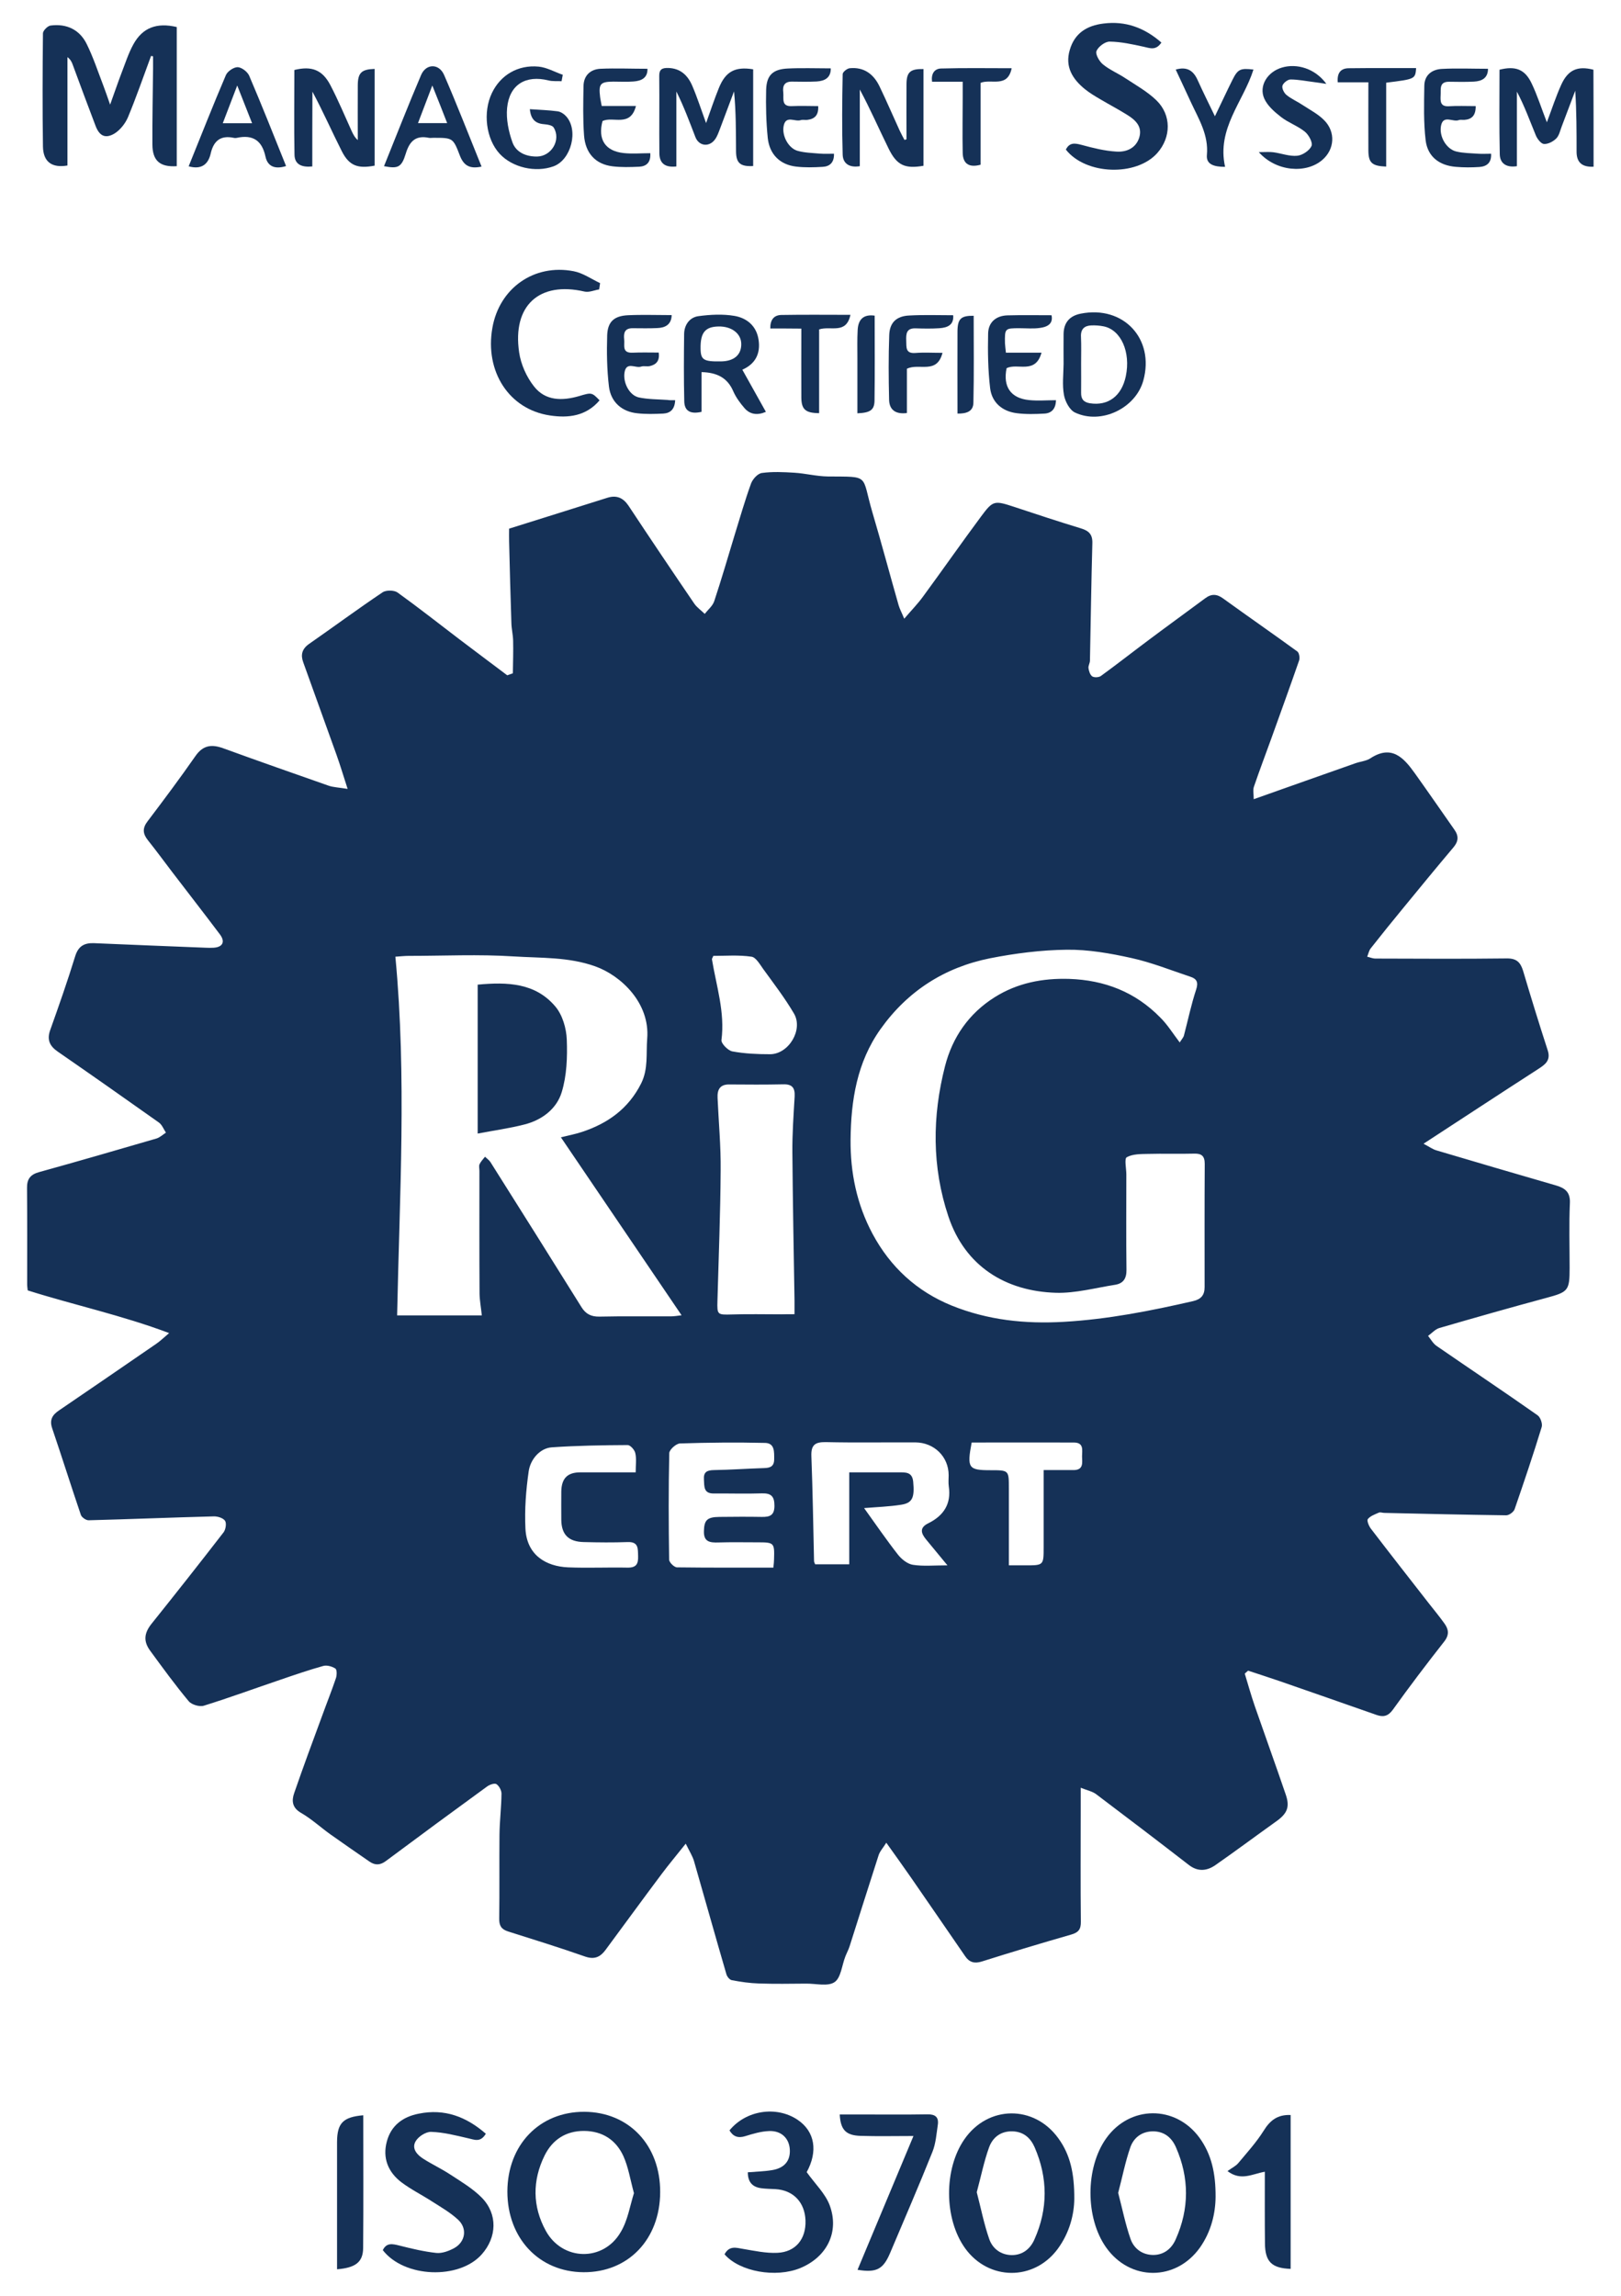 <?xml version="1.0" encoding="utf-8"?>
<!-- Generator: Adobe Illustrator 24.2.1, SVG Export Plug-In . SVG Version: 6.00 Build 0)  -->
<svg version="1.1" id="Livello_1" xmlns="http://www.w3.org/2000/svg" xmlns:xlink="http://www.w3.org/1999/xlink" x="0px" y="0px"
	 viewBox="0 0 121.15 171.58" style="enable-background:new 0 0 121.15 171.58;" xml:space="preserve">
<style type="text/css">
	.st0{fill:#153157;}
</style>
<g>
	<g>
		<path class="st0" d="M38.33,50.32c0.01-0.81,0.04-1.63,0.02-2.44c-0.01-0.44-0.12-0.88-0.13-1.32c-0.07-2.03-0.12-4.06-0.17-6.09
			c-0.01-0.3,0-0.61,0-0.96c2.48-0.78,4.92-1.54,7.35-2.31c0.68-0.21,1.17,0,1.57,0.59c1.62,2.45,3.26,4.89,4.91,7.31
			c0.2,0.3,0.53,0.52,0.79,0.78c0.24-0.31,0.59-0.59,0.71-0.95c0.54-1.63,1.02-3.28,1.52-4.93c0.4-1.29,0.77-2.59,1.23-3.86
			c0.12-0.33,0.5-0.75,0.81-0.79c0.79-0.11,1.62-0.07,2.42-0.02c0.84,0.05,1.67,0.27,2.5,0.28c3.21,0.03,2.5-0.18,3.34,2.68
			c0.68,2.3,1.3,4.63,1.96,6.94c0.08,0.28,0.23,0.55,0.42,1.01c0.54-0.63,1.02-1.12,1.41-1.66c1.46-1.99,2.87-4.01,4.34-5.99
			c0.89-1.2,0.99-1.19,2.46-0.71c1.66,0.55,3.32,1.1,5,1.61c0.59,0.18,0.87,0.45,0.85,1.11c-0.08,2.92-0.12,5.85-0.18,8.77
			c0,0.19-0.13,0.38-0.11,0.56c0.03,0.22,0.12,0.51,0.28,0.62c0.15,0.1,0.5,0.08,0.65-0.03c1.25-0.91,2.47-1.87,3.72-2.8
			c1.35-1.01,2.72-2,4.08-3.01c0.47-0.35,0.88-0.32,1.35,0.03c1.84,1.33,3.7,2.62,5.53,3.95c0.14,0.1,0.2,0.49,0.13,0.68
			c-0.67,1.93-1.37,3.86-2.06,5.78c-0.44,1.22-0.9,2.43-1.32,3.66c-0.08,0.24-0.01,0.54-0.01,0.92c2.64-0.93,5.12-1.82,7.61-2.69
			c0.37-0.13,0.79-0.16,1.1-0.36c1.6-1.05,2.5-0.05,3.33,1.11c1,1.4,1.97,2.81,2.96,4.22c0.34,0.48,0.3,0.89-0.09,1.34
			c-1.25,1.48-2.48,2.98-3.71,4.48c-0.83,1.01-1.65,2.02-2.45,3.04c-0.14,0.17-0.18,0.42-0.27,0.63c0.21,0.05,0.41,0.14,0.62,0.14
			c3.27,0.01,6.54,0.03,9.8-0.01c0.74-0.01,1.03,0.28,1.23,0.92c0.59,1.99,1.2,3.97,1.84,5.94c0.26,0.79-0.22,1.09-0.76,1.44
			c-2.79,1.8-5.56,3.62-8.52,5.55c0.44,0.23,0.69,0.42,0.98,0.5c2.96,0.88,5.93,1.75,8.9,2.61c0.67,0.19,1.1,0.49,1.06,1.32
			c-0.07,1.62-0.02,3.24-0.02,4.86c0,1.7-0.11,1.79-1.74,2.23c-2.67,0.72-5.34,1.48-7.99,2.25c-0.31,0.09-0.57,0.39-0.85,0.59
			c0.21,0.26,0.38,0.58,0.65,0.76c2.51,1.73,5.04,3.42,7.53,5.17c0.22,0.15,0.39,0.64,0.31,0.89c-0.63,2.06-1.32,4.1-2.02,6.13
			c-0.07,0.21-0.41,0.46-0.63,0.46c-3.04-0.04-6.07-0.11-9.11-0.18c-0.14,0-0.3-0.07-0.41-0.02c-0.29,0.13-0.64,0.25-0.82,0.48
			c-0.09,0.11,0.07,0.51,0.22,0.71c1.43,1.87,2.88,3.72,4.33,5.58c0.39,0.5,0.8,0.99,1.17,1.51c0.32,0.44,0.38,0.85-0.01,1.35
			c-1.32,1.68-2.61,3.38-3.85,5.11c-0.36,0.49-0.72,0.55-1.21,0.38c-2.41-0.84-4.81-1.69-7.22-2.52c-0.79-0.27-1.59-0.53-2.38-0.79
			c-0.08,0.07-0.17,0.15-0.25,0.22c0.25,0.82,0.48,1.65,0.76,2.46c0.76,2.19,1.55,4.37,2.3,6.57c0.33,0.95,0.11,1.44-0.73,2.03
			c-1.51,1.08-3,2.19-4.52,3.25c-0.63,0.44-1.31,0.52-1.99-0.01c-2.3-1.78-4.61-3.54-6.93-5.29c-0.28-0.21-0.66-0.28-1.15-0.48
			c0,0.68,0,1.15,0,1.62c0,2.79-0.02,5.59,0.01,8.38c0.01,0.58-0.17,0.82-0.74,0.98c-2.23,0.64-4.45,1.31-6.67,2.01
			c-0.55,0.17-0.93,0.05-1.23-0.39c-1.35-1.96-2.7-3.93-4.05-5.88c-0.57-0.82-1.15-1.63-1.85-2.61c-0.25,0.4-0.49,0.65-0.58,0.95
			c-0.73,2.26-1.44,4.52-2.16,6.78c-0.08,0.26-0.22,0.51-0.32,0.77c-0.26,0.66-0.33,1.6-0.81,1.92c-0.5,0.34-1.4,0.1-2.13,0.11
			c-1.17,0.01-2.35,0.03-3.52-0.01c-0.68-0.02-1.37-0.12-2.04-0.25c-0.15-0.03-0.34-0.26-0.39-0.44c-0.82-2.81-1.61-5.64-2.42-8.45
			c-0.11-0.38-0.33-0.72-0.62-1.31c-0.7,0.88-1.28,1.57-1.81,2.28c-1.41,1.88-2.79,3.78-4.19,5.67c-0.38,0.51-0.81,0.73-1.51,0.49
			c-1.91-0.67-3.84-1.27-5.77-1.88c-0.5-0.16-0.67-0.43-0.66-0.96c0.03-2.09,0-4.18,0.02-6.26c0.01-1.03,0.14-2.05,0.15-3.08
			c0-0.25-0.18-0.58-0.38-0.71c-0.14-0.09-0.51,0.04-0.7,0.18c-2.53,1.84-5.04,3.69-7.55,5.56c-0.41,0.31-0.79,0.35-1.22,0.06
			c-0.98-0.68-1.96-1.35-2.93-2.04c-0.74-0.53-1.42-1.16-2.2-1.61c-0.68-0.39-0.71-0.92-0.51-1.49c0.67-1.94,1.38-3.86,2.09-5.78
			c0.34-0.94,0.71-1.86,1.03-2.81c0.07-0.22,0.08-0.63-0.05-0.71c-0.25-0.16-0.63-0.27-0.91-0.19c-1.07,0.3-2.12,0.66-3.17,1.02
			c-1.92,0.65-3.82,1.35-5.75,1.95c-0.32,0.1-0.92-0.08-1.13-0.34c-1.01-1.21-1.94-2.49-2.87-3.76c-0.54-0.73-0.45-1.34,0.1-2.03
			c1.81-2.26,3.61-4.54,5.38-6.83c0.16-0.21,0.23-0.68,0.11-0.86c-0.14-0.21-0.56-0.34-0.85-0.33c-3.11,0.08-6.23,0.21-9.34,0.29
			c-0.2,0.01-0.53-0.22-0.59-0.41c-0.73-2.15-1.41-4.31-2.14-6.46c-0.22-0.64,0.02-1.01,0.51-1.34c2.43-1.66,4.85-3.31,7.27-4.98
			c0.27-0.18,0.51-0.42,0.96-0.8c-3.56-1.34-7.09-2.09-10.57-3.19c-0.01-0.13-0.04-0.29-0.04-0.45c0-2.4,0.01-4.8-0.01-7.21
			c-0.01-0.66,0.25-1,0.9-1.18c2.93-0.81,5.85-1.66,8.77-2.51c0.26-0.08,0.48-0.29,0.71-0.44c-0.17-0.26-0.29-0.59-0.53-0.76
			c-2.51-1.78-5.03-3.55-7.56-5.3c-0.61-0.42-0.82-0.9-0.55-1.63c0.65-1.82,1.29-3.65,1.86-5.5c0.24-0.77,0.7-1,1.42-0.97
			c2.78,0.12,5.55,0.23,8.33,0.34c0.2,0.01,0.39,0.01,0.59,0c0.68-0.04,0.89-0.44,0.48-0.99c-1.18-1.57-2.39-3.12-3.58-4.68
			c-0.6-0.79-1.19-1.59-1.81-2.37c-0.38-0.48-0.42-0.89-0.02-1.41c1.22-1.61,2.43-3.23,3.58-4.88c0.57-0.82,1.22-0.89,2.09-0.57
			c2.61,0.95,5.24,1.87,7.86,2.79c0.35,0.12,0.74,0.13,1.42,0.24c-0.32-0.99-0.55-1.76-0.82-2.52c-0.83-2.32-1.67-4.63-2.5-6.95
			c-0.2-0.55-0.09-0.99,0.43-1.36c1.84-1.28,3.64-2.61,5.5-3.86c0.26-0.18,0.87-0.17,1.12,0.01c1.57,1.13,3.09,2.33,4.64,3.51
			c1.18,0.9,2.37,1.78,3.56,2.68C38.08,50.41,38.21,50.36,38.33,50.32z M41.92,85c0.57-0.14,1.08-0.24,1.57-0.4
			c1.94-0.64,3.48-1.74,4.43-3.63c0.54-1.09,0.36-2.22,0.45-3.34c0.22-2.66-1.95-4.72-3.89-5.41c-1.99-0.71-4.05-0.61-6.08-0.74
			c-2.61-0.17-5.25-0.04-7.87-0.04c-0.27,0-0.53,0.03-0.98,0.06c0.85,8.98,0.31,17.89,0.13,26.81c2.18,0,4.22,0,6.33,0
			c-0.06-0.59-0.16-1.11-0.17-1.62c-0.02-3.06-0.01-6.12-0.01-9.18c0-0.17-0.05-0.36,0.01-0.5c0.1-0.21,0.27-0.38,0.41-0.56
			c0.14,0.14,0.31,0.25,0.41,0.41c2.28,3.61,4.55,7.23,6.81,10.85c0.31,0.49,0.71,0.7,1.32,0.69c1.79-0.04,3.57-0.01,5.36-0.02
			c0.23,0,0.46-0.04,0.79-0.08C47.9,93.81,44.92,89.43,41.92,85z M88.17,77.91c0.17-0.27,0.29-0.39,0.32-0.54
			c0.3-1.14,0.54-2.3,0.91-3.42c0.18-0.55,0.03-0.8-0.43-0.95c-1.47-0.49-2.91-1.07-4.41-1.4c-1.58-0.35-3.22-0.64-4.82-0.62
			c-1.92,0.02-3.87,0.27-5.75,0.64c-3.39,0.68-6.15,2.44-8.18,5.29c-1.77,2.49-2.21,5.34-2.24,8.27c-0.02,2.45,0.46,4.82,1.64,7.03
			c1.34,2.5,3.32,4.31,5.93,5.37c2.68,1.08,5.46,1.38,8.38,1.21c3.29-0.19,6.48-0.82,9.66-1.55c0.59-0.14,0.85-0.45,0.85-1.04
			c0-3.07-0.01-6.14,0.01-9.21c0-0.59-0.23-0.79-0.8-0.77c-1.14,0.03-2.29-0.01-3.43,0.02c-0.54,0.01-1.16,0-1.6,0.25
			c-0.19,0.11-0.03,0.84-0.03,1.29c0,2.37-0.02,4.75,0.01,7.12c0.01,0.64-0.23,1.02-0.84,1.12c-1.47,0.23-2.96,0.64-4.42,0.6
			c-3.76-0.11-6.8-1.97-8.05-5.71c-1.24-3.71-1.21-7.49-0.25-11.23c0.55-2.15,1.78-3.94,3.71-5.15c1.7-1.07,3.58-1.43,5.57-1.37
			c2.65,0.09,4.94,0.98,6.8,2.88C87.24,76.56,87.64,77.21,88.17,77.91z M59.38,98.22c0-0.41,0-0.71,0-1.01
			c-0.06-3.7-0.13-7.41-0.16-11.11c-0.01-1.39,0.09-2.78,0.17-4.16c0.03-0.64-0.18-0.92-0.86-0.9c-1.34,0.03-2.68,0.02-4.02,0.01
			c-0.71-0.01-0.91,0.39-0.88,1.01c0.08,1.8,0.25,3.61,0.23,5.41c-0.02,3.26-0.15,6.51-0.24,9.76c-0.03,1.04,0,1.04,1.08,1.01
			c1.23-0.04,2.46-0.01,3.69-0.01C58.68,98.22,58.98,98.22,59.38,98.22z M70.81,116.99c-0.62-0.75-1.11-1.34-1.6-1.94
			c-0.37-0.45-0.51-0.87,0.16-1.2c1.14-0.56,1.74-1.44,1.54-2.76c-0.04-0.27-0.01-0.56-0.01-0.84c0-1.38-1.08-2.44-2.49-2.45
			c-2.23-0.01-4.47,0.03-6.7-0.02c-0.78-0.01-1.1,0.2-1.07,1.04c0.1,2.61,0.14,5.23,0.2,7.85c0,0.08,0.05,0.15,0.08,0.24
			c0.83,0,1.64,0,2.55,0c0-2.32,0-4.57,0-6.87c1.3,0,2.49,0,3.69,0c0.52,0,1.02-0.04,1.09,0.7c0.11,1.18-0.05,1.59-0.9,1.72
			c-0.89,0.14-1.8,0.17-2.77,0.25c0.87,1.21,1.67,2.38,2.54,3.49c0.27,0.34,0.71,0.69,1.11,0.75
			C69,117.07,69.79,116.99,70.81,116.99z M57.8,117.16c0.03-0.3,0.05-0.46,0.05-0.62c0.04-1.24,0.01-1.27-1.23-1.27
			c-0.98,0-1.96-0.02-2.93,0.01c-0.63,0.02-1.11-0.04-1.08-0.86c0.02-0.81,0.24-1.04,1.15-1.05c1.06-0.01,2.12-0.02,3.18,0
			c0.6,0.01,0.94-0.12,0.94-0.83c0-0.69-0.23-0.95-0.93-0.93c-1.2,0.04-2.4,0-3.6,0.01c-0.77,0.01-0.71-0.52-0.74-1.04
			c-0.04-0.57,0.23-0.7,0.75-0.71c1.25-0.02,2.5-0.11,3.75-0.15c0.46-0.01,0.75-0.13,0.75-0.66c0-0.54,0.05-1.2-0.67-1.22
			c-2.12-0.05-4.25-0.03-6.37,0.04c-0.29,0.01-0.79,0.46-0.8,0.72c-0.06,2.65-0.05,5.31-0.01,7.96c0,0.21,0.38,0.58,0.59,0.58
			C52.98,117.17,55.35,117.16,57.8,117.16z M47.51,110.04c0-0.56,0.07-1.02-0.03-1.44c-0.05-0.24-0.37-0.6-0.57-0.6
			c-1.89,0.01-3.79,0.04-5.67,0.17c-0.89,0.06-1.61,0.91-1.73,1.81c-0.2,1.41-0.31,2.81-0.24,4.27c0.1,1.98,1.54,2.82,3.19,2.89
			c1.48,0.06,2.96-0.01,4.44,0.02c0.66,0.01,0.81-0.28,0.79-0.86c-0.02-0.55,0.05-1.08-0.78-1.05c-1.09,0.04-2.18,0.03-3.27,0
			c-1.16-0.02-1.69-0.57-1.69-1.7c0-0.7-0.01-1.4,0-2.09c0.02-0.97,0.46-1.42,1.42-1.42C44.69,110.04,46.03,110.04,47.51,110.04z
			 M72.62,107.81c-0.36,1.91-0.25,2.07,1.41,2.07c1.37,0,1.37,0,1.37,1.34c0,1.89,0,3.78,0,5.77c0.48,0,0.86,0,1.24,0
			c1.36,0,1.36,0,1.36-1.37c0-1.89,0-3.78,0-5.75c0.81,0,1.53,0,2.25,0c0.75-0.01,0.63-0.57,0.62-1.02c0-0.45,0.16-1.03-0.6-1.04
			C77.73,107.8,75.2,107.81,72.62,107.81z M53.31,71.44c-0.06,0.16-0.11,0.21-0.1,0.26c0.33,2,0.98,3.95,0.71,6.03
			c-0.03,0.26,0.49,0.79,0.82,0.85c0.92,0.17,1.87,0.21,2.81,0.21c1.39,0,2.5-1.83,1.79-3.04c-0.68-1.16-1.51-2.24-2.3-3.33
			c-0.25-0.35-0.55-0.88-0.88-0.92C55.21,71.36,54.23,71.44,53.31,71.44z"/>
		<path class="st0" d="M11.29,4.18c-0.57,1.53-1.1,3.08-1.73,4.59c-0.2,0.47-0.59,0.96-1.02,1.22c-0.69,0.4-1.12,0.15-1.4-0.59
			C6.56,7.88,6,6.37,5.44,4.85c-0.07-0.2-0.16-0.4-0.4-0.58c0,1.34,0,2.67,0,4.01c0,1.36,0,2.73,0,4.09
			c-1.16,0.2-1.81-0.27-1.83-1.42c-0.04-2.82-0.03-5.64,0-8.46c0-0.2,0.35-0.55,0.56-0.58c1.2-0.16,2.18,0.3,2.71,1.38
			c0.49,0.99,0.84,2.06,1.24,3.1C7.87,6.78,8,7.17,8.23,7.82c0.34-0.94,0.58-1.65,0.85-2.36C9.36,4.74,9.6,3.98,9.97,3.31
			c0.69-1.25,1.75-1.64,3.24-1.29c0,3.46,0,6.93,0,10.4c-1.25,0.08-1.81-0.4-1.82-1.61c-0.01-1.9,0.03-3.79,0.05-5.69
			c0-0.3,0-0.61,0-0.91C11.4,4.2,11.34,4.19,11.29,4.18z"/>
		<path class="st0" d="M49.34,163.85c-0.02,3.52-2.39,5.99-5.73,5.97c-3.32-0.02-5.69-2.54-5.69-6.03c0.01-3.49,2.4-5.97,5.75-5.96
			C47.02,157.85,49.36,160.34,49.34,163.85z M47.38,163.91c-0.28-1.03-0.42-1.95-0.79-2.77c-0.55-1.2-1.56-1.87-2.93-1.88
			c-1.36-0.01-2.37,0.65-2.96,1.84c-0.92,1.87-0.91,3.8,0.09,5.62c1.24,2.27,4.31,2.33,5.6,0.1
			C46.92,165.94,47.08,164.86,47.38,163.91z"/>
		<path class="st0" d="M80.29,164.34c-0.01,1.13-0.34,2.52-1.24,3.74c-1.78,2.41-5.17,2.38-6.92-0.05c-1.58-2.2-1.6-5.92-0.05-8.15
			c1.76-2.54,5.2-2.58,7.01-0.08C80,161.04,80.3,162.47,80.29,164.34z M73,163.84c0.31,1.18,0.54,2.38,0.94,3.52
			c0.25,0.7,0.86,1.17,1.68,1.18c0.82,0,1.39-0.48,1.69-1.17c1.02-2.28,1.01-4.59,0.02-6.88c-0.3-0.69-0.82-1.18-1.67-1.2
			c-0.88-0.02-1.47,0.46-1.74,1.2C73.54,161.54,73.32,162.66,73,163.84z"/>
		<path class="st0" d="M90.85,164.19c-0.01,1.22-0.32,2.58-1.17,3.79c-1.8,2.52-5.22,2.52-7.01-0.01c-1.56-2.2-1.56-5.95,0-8.15
			c1.76-2.48,5.17-2.51,6.97-0.06C90.55,161.01,90.86,162.44,90.85,164.19z M83.57,163.89c0.31,1.18,0.54,2.35,0.93,3.46
			c0.25,0.7,0.86,1.17,1.68,1.18c0.82,0,1.39-0.48,1.69-1.17c1.02-2.28,1.02-4.59,0.02-6.87c-0.31-0.72-0.87-1.21-1.75-1.2
			c-0.84,0.02-1.41,0.49-1.66,1.19C84.1,161.57,83.88,162.72,83.57,163.89z"/>
		<path class="st0" d="M36.31,159.47c-0.41,0.68-0.85,0.44-1.32,0.34c-0.91-0.21-1.83-0.45-2.76-0.48
			c-0.39-0.02-0.97,0.35-1.17,0.71c-0.31,0.54,0.11,1.01,0.59,1.31c0.66,0.42,1.37,0.75,2.02,1.18c0.81,0.53,1.67,1.04,2.34,1.72
			c1.2,1.23,1.13,2.96-0.01,4.24c-1.69,1.9-5.79,1.75-7.39-0.32c0.28-0.58,0.73-0.47,1.25-0.34c0.91,0.23,1.83,0.45,2.76,0.55
			c0.43,0.04,0.94-0.15,1.34-0.37c0.83-0.47,0.98-1.47,0.27-2.12c-0.56-0.52-1.25-0.92-1.91-1.34c-0.77-0.5-1.6-0.91-2.33-1.46
			c-0.99-0.76-1.41-1.81-1.08-3.04c0.32-1.2,1.2-1.85,2.39-2.08C33.22,157.58,34.84,158.19,36.31,159.47z"/>
		<path class="st0" d="M86.8,3.18c-0.42,0.63-0.87,0.41-1.34,0.31c-0.83-0.18-1.68-0.37-2.52-0.38c-0.34-0.01-0.85,0.37-0.99,0.7
			c-0.1,0.24,0.21,0.78,0.48,1c0.51,0.42,1.15,0.68,1.7,1.05c0.79,0.52,1.63,0.99,2.3,1.64c1.13,1.1,1.1,2.76,0.07,3.93
			c-1.56,1.77-5.35,1.65-6.84-0.25c0.27-0.54,0.66-0.49,1.18-0.35c0.85,0.23,1.72,0.45,2.6,0.5c0.75,0.05,1.47-0.26,1.71-1.07
			c0.24-0.82-0.31-1.31-0.93-1.69c-0.64-0.4-1.31-0.75-1.95-1.13c-0.41-0.24-0.82-0.48-1.19-0.78c-0.92-0.75-1.5-1.67-1.13-2.92
			c0.36-1.26,1.28-1.83,2.52-1.98C84.12,1.55,85.53,2.07,86.8,3.18z"/>
		<path class="st0" d="M54.15,168.48c0.36-0.67,0.87-0.49,1.4-0.4c0.84,0.14,1.7,0.33,2.55,0.29c1.37-0.06,2.15-1.04,2.1-2.42
			c-0.05-1.36-0.91-2.26-2.24-2.34c-0.36-0.02-0.72-0.02-1.08-0.07c-0.64-0.09-0.99-0.45-0.99-1.19c0.61-0.05,1.21-0.06,1.81-0.16
			c0.92-0.15,1.37-0.69,1.33-1.52c-0.04-0.85-0.63-1.44-1.55-1.4c-0.6,0.02-1.2,0.2-1.78,0.38c-0.54,0.17-0.91,0.03-1.18-0.43
			c1.23-1.51,3.5-1.85,5.08-0.8c1.33,0.89,1.53,2.39,0.69,3.92c0.63,0.88,1.39,1.6,1.72,2.48c0.74,2.01-0.22,3.87-2.2,4.69
			C57.98,170.26,55.27,169.78,54.15,168.48z"/>
		<path class="st0" d="M44.78,21.63c-0.37,0.06-0.76,0.24-1.1,0.16c-3.37-0.78-5.4,1.04-4.88,4.55c0.13,0.89,0.55,1.83,1.11,2.54
			c0.85,1.09,2.11,1.09,3.38,0.72c0.93-0.28,0.95-0.27,1.52,0.32c-1,1.18-2.33,1.34-3.71,1.13c-3.05-0.45-4.88-3.28-4.3-6.55
			c0.52-2.96,3.11-4.8,6.07-4.23c0.69,0.13,1.32,0.58,1.98,0.89C44.83,21.3,44.81,21.46,44.78,21.63z"/>
		<path class="st0" d="M119.1,12.46c-0.86,0.04-1.27-0.32-1.27-1.12c0-1.51,0-3.01-0.1-4.56c-0.34,0.89-0.67,1.78-1.01,2.67
			c-0.12,0.31-0.19,0.68-0.41,0.9c-0.23,0.23-0.61,0.43-0.92,0.41c-0.21-0.01-0.49-0.37-0.6-0.63c-0.45-1.09-0.85-2.21-1.42-3.28
			c0,1.85,0,3.7,0,5.57c-0.77,0.12-1.26-0.19-1.28-0.88c-0.05-2.11-0.02-4.23-0.02-6.33c1.2-0.3,1.9-0.03,2.4,1.02
			c0.43,0.9,0.73,1.86,1.14,2.91c0.38-1.01,0.68-1.94,1.08-2.82c0.51-1.11,1.22-1.41,2.4-1.11C119.1,7.6,119.1,9.99,119.1,12.46z"/>
		<path class="st0" d="M64.09,169.64c1.39-3.33,2.75-6.58,4.18-10c-1.41,0-2.67,0.03-3.94-0.01c-1.11-0.03-1.51-0.45-1.57-1.6
			c0.46,0,0.91,0,1.37,0c1.73,0,3.46,0.02,5.19-0.01c0.59-0.01,0.85,0.22,0.77,0.78c-0.1,0.68-0.15,1.4-0.4,2.02
			c-1.01,2.53-2.1,5.04-3.16,7.55C66.01,169.6,65.52,169.87,64.09,169.64z"/>
		<path class="st0" d="M56.29,5.18c0,2.45,0,4.84,0,7.23c-0.95,0.05-1.27-0.21-1.28-1.08c-0.01-1.49,0-2.98-0.15-4.5
			c-0.35,0.93-0.69,1.85-1.04,2.77c-0.11,0.28-0.21,0.59-0.39,0.83c-0.44,0.59-1.2,0.49-1.46-0.19c-0.44-1.14-0.86-2.28-1.42-3.4
			c0,1.86,0,3.72,0,5.6c-0.81,0.09-1.26-0.2-1.27-0.98c-0.02-1.93,0.01-3.85-0.01-5.78c-0.01-0.5,0.22-0.61,0.66-0.6
			c0.94,0.02,1.49,0.57,1.82,1.36c0.36,0.84,0.64,1.72,1.02,2.76c0.35-0.98,0.63-1.82,0.96-2.63C54.23,5.34,54.94,4.96,56.29,5.18z"
			/>
		<path class="st0" d="M67.75,10.41c0-1.38-0.01-2.76,0-4.14c0.01-0.89,0.29-1.13,1.27-1.11c0,2.41,0,4.82,0,7.23
			c-1.38,0.24-1.99-0.03-2.6-1.27c-0.72-1.46-1.37-2.96-2.16-4.43c0,1.9,0,3.79,0,5.73c-0.77,0.13-1.26-0.19-1.28-0.86
			c-0.06-2.01-0.04-4.01,0-6.02c0-0.16,0.33-0.42,0.52-0.44c1.08-0.11,1.81,0.45,2.25,1.39c0.52,1.08,0.99,2.18,1.49,3.27
			c0.11,0.24,0.24,0.47,0.36,0.7C67.64,10.44,67.69,10.43,67.75,10.41z"/>
		<path class="st0" d="M23.34,12.44c-0.78,0.08-1.32-0.14-1.33-0.88C21.97,9.44,22,7.33,22,5.23c1.3-0.32,2.1-0.01,2.7,1.15
			c0.58,1.11,1.06,2.27,1.58,3.41c0.11,0.24,0.23,0.48,0.46,0.68c0-1.37-0.01-2.75,0-4.12c0.01-0.92,0.29-1.17,1.26-1.2
			c0,2.41,0,4.82,0,7.23c-1.26,0.24-1.9,0.01-2.45-1.07c-0.74-1.46-1.4-2.97-2.2-4.46C23.34,8.71,23.34,10.57,23.34,12.44z"/>
		<path class="st0" d="M94.53,162.31c-0.93,0.16-1.79,0.72-2.79-0.05c0.35-0.25,0.63-0.38,0.81-0.6c0.65-0.78,1.35-1.55,1.89-2.41
			c0.47-0.76,1.02-1.22,2.02-1.18c0,3.85,0,7.68,0,11.5c-1.41-0.05-1.91-0.53-1.92-1.91C94.52,165.92,94.53,164.17,94.53,162.31z"/>
		<path class="st0" d="M55.48,27.63c0.61,1.1,1.17,2.1,1.76,3.15c-0.62,0.27-1.18,0.21-1.6-0.28c-0.32-0.37-0.63-0.79-0.83-1.24
			c-0.44-1.04-1.24-1.42-2.38-1.45c0,1.01,0,1.99,0,2.97c-0.83,0.19-1.28-0.06-1.29-0.8c-0.04-1.67-0.03-3.34-0.01-5.02
			c0.01-0.69,0.42-1.24,1.06-1.33c0.89-0.12,1.83-0.17,2.71-0.02c0.91,0.16,1.63,0.74,1.79,1.76
			C56.86,26.44,56.44,27.21,55.48,27.63z M53.88,27.01c0.97-0.01,1.52-0.48,1.52-1.28c0.01-0.79-0.71-1.35-1.7-1.33
			c-1,0.02-1.36,0.46-1.34,1.66C52.37,26.9,52.59,27.03,53.88,27.01z"/>
		<path class="st0" d="M79.49,27.2c0-0.75-0.01-1.51,0-2.26c0.02-0.84,0.46-1.34,1.29-1.5c3.18-0.63,5.53,1.88,4.67,5
			c-0.57,2.07-3.15,3.32-5.11,2.39c-0.4-0.19-0.73-0.82-0.82-1.3C79.38,28.78,79.48,27.98,79.49,27.2
			C79.49,27.2,79.49,27.2,79.49,27.2z M80.8,27.17c0,0.73,0.01,1.45,0,2.18c-0.01,0.47,0.18,0.71,0.66,0.79
			c1.36,0.21,2.37-0.54,2.68-2.02c0.38-1.81-0.36-3.47-1.66-3.73c-0.3-0.06-0.61-0.08-0.91-0.07c-0.53,0.02-0.81,0.28-0.78,0.85
			C80.82,25.83,80.8,26.5,80.8,27.17z"/>
		<path class="st0" d="M27.15,158.09c0,3.35,0.02,6.64-0.01,9.93c-0.01,1.05-0.58,1.47-1.95,1.58c0-0.41,0-0.82,0-1.23
			c0-2.76,0-5.53,0-8.29C25.2,158.67,25.64,158.22,27.15,158.09z"/>
		<path class="st0" d="M41.97,6.07c-0.33-0.02-0.67,0.02-0.98-0.06c-1.7-0.42-2.92,0.31-3.09,2.06c-0.08,0.84,0.11,1.76,0.4,2.57
			c0.27,0.75,1.02,1.07,1.84,1.06c1.08-0.02,1.81-1.25,1.24-2.17c-0.1-0.16-0.42-0.22-0.65-0.24c-0.64-0.04-1.05-0.29-1.13-1.13
			c0.73,0.05,1.41,0.07,2.08,0.16c0.22,0.03,0.47,0.19,0.63,0.37c0.95,1.04,0.38,3.26-0.94,3.74c-1.35,0.49-3.07,0.09-4.02-0.93
			c-1.03-1.11-1.28-3.11-0.58-4.56c0.64-1.33,1.94-2.11,3.49-1.96c0.61,0.06,1.2,0.4,1.8,0.61C42.03,5.75,42,5.91,41.97,6.07z"/>
		<path class="st0" d="M35.99,12.45c-0.91,0.2-1.34-0.1-1.62-0.82c-0.51-1.34-0.54-1.33-1.99-1.33c-0.11,0-0.23,0.02-0.33,0
			c-0.98-0.2-1.44,0.25-1.72,1.17c-0.32,1.05-0.59,1.15-1.63,0.95c0.92-2.28,1.81-4.56,2.77-6.81c0.37-0.87,1.34-0.88,1.72-0.01
			C34.16,7.83,35.04,10.11,35.99,12.45z M32.31,6.39c-0.4,1.06-0.72,1.9-1.07,2.81c0.8,0,1.44,0,2.18,0
			C33.06,8.27,32.73,7.43,32.31,6.39z"/>
		<path class="st0" d="M14.1,12.43c0.93-2.29,1.82-4.57,2.78-6.81c0.12-0.29,0.58-0.6,0.88-0.6c0.3,0.01,0.73,0.34,0.86,0.63
			c0.95,2.22,1.84,4.47,2.76,6.76c-0.82,0.26-1.38,0.04-1.54-0.71c-0.26-1.21-0.95-1.65-2.13-1.4c-0.08,0.02-0.17,0.02-0.25,0
			c-0.97-0.2-1.49,0.22-1.71,1.16C15.57,12.27,15.07,12.7,14.1,12.43z M18.84,9.21c-0.37-0.94-0.7-1.79-1.11-2.82
			c-0.4,1.05-0.72,1.88-1.08,2.82C17.45,9.21,18.08,9.21,18.84,9.21z"/>
		<path class="st0" d="M99.13,6.27c-0.32-0.05-0.64-0.1-0.96-0.14c-0.57-0.07-1.15-0.19-1.72-0.19c-0.21,0-0.54,0.26-0.6,0.46
			c-0.06,0.19,0.11,0.54,0.29,0.69c0.36,0.3,0.81,0.49,1.2,0.75c0.56,0.37,1.17,0.68,1.63,1.15c0.87,0.88,0.77,2.18-0.14,2.96
			c-1.21,1.05-3.46,0.88-4.75-0.58c0.5,0,0.8-0.03,1.09,0.01c0.6,0.08,1.2,0.32,1.79,0.26c0.39-0.04,0.91-0.39,1.06-0.73
			c0.11-0.25-0.21-0.84-0.5-1.07c-0.53-0.43-1.23-0.67-1.77-1.09c-0.49-0.38-1.02-0.84-1.26-1.38c-0.43-0.96,0.25-2.01,1.32-2.32
			C96.91,4.72,98.29,5.11,99.13,6.27z"/>
		<path class="st0" d="M61.15,7.93c0.04,0.68-0.26,0.96-0.81,1.03c-0.17,0.02-0.35-0.03-0.5,0.02c-0.42,0.14-1.08-0.37-1.26,0.38
			c-0.18,0.74,0.33,1.71,1.02,1.91c0.53,0.15,1.09,0.16,1.65,0.21c0.35,0.03,0.71,0.01,1.08,0.01c0.02,0.65-0.31,0.95-0.84,0.98
			c-0.67,0.04-1.34,0.06-2-0.02c-1.19-0.14-1.98-0.91-2.11-2.14c-0.12-1.19-0.15-2.39-0.12-3.59c0.03-1.11,0.51-1.55,1.63-1.6
			c1.05-0.05,2.1-0.01,3.2-0.01c0.01,0.7-0.44,0.94-1.05,0.98c-0.61,0.03-1.23,0.02-1.84,0.01c-0.59-0.01-0.72,0.33-0.66,0.81
			c0.05,0.45-0.18,1.08,0.68,1.02C59.86,7.9,60.5,7.93,61.15,7.93z"/>
		<path class="st0" d="M50.46,29.91c-0.03,0.68-0.36,0.97-0.89,1c-0.64,0.03-1.28,0.05-1.92-0.02c-1.16-0.11-2-0.83-2.14-2.01
			c-0.15-1.27-0.17-2.56-0.13-3.83c0.04-1.02,0.53-1.44,1.55-1.49c1.07-0.05,2.15-0.01,3.27-0.01c-0.02,0.72-0.49,0.95-1.09,0.97
			c-0.61,0.03-1.23,0.01-1.84,0.01c-0.6,0-0.67,0.38-0.62,0.84c0.05,0.43-0.19,1.02,0.62,0.99c0.64-0.03,1.28-0.01,1.96-0.01
			c0.09,0.61-0.18,0.9-0.66,1.01c-0.21,0.05-0.46-0.03-0.66,0.04c-0.41,0.14-1.08-0.4-1.23,0.41c-0.14,0.78,0.36,1.73,1.05,1.89
			c0.7,0.15,1.43,0.14,2.15,0.19C50.05,29.92,50.21,29.91,50.46,29.91z"/>
		<path class="st0" d="M75.18,26.36c0.87,0,1.71,0,2.66,0c-0.46,1.65-1.8,0.74-2.61,1.16c-0.28,1.37,0.3,2.24,1.67,2.38
			c0.66,0.07,1.33,0.01,2.02,0.01c-0.01,0.63-0.32,0.97-0.85,1c-0.69,0.04-1.4,0.06-2.09-0.03c-1.08-0.14-1.85-0.8-1.98-1.87
			c-0.16-1.35-0.18-2.72-0.15-4.09c0.02-0.84,0.59-1.32,1.43-1.35c1.08-0.03,2.17-0.01,3.31-0.01c0.14,0.66-0.34,0.88-0.88,0.95
			c-0.49,0.07-1,0.02-1.51,0.02c-1.1,0-1.11,0.01-1.09,1.13C75.12,25.86,75.15,26.05,75.18,26.36z"/>
		<path class="st0" d="M110.29,7.93c0.01,0.71-0.3,0.99-0.85,1.03c-0.14,0.01-0.29-0.03-0.42,0.02c-0.44,0.16-1.15-0.42-1.32,0.41
			c-0.16,0.81,0.4,1.75,1.13,1.93c0.53,0.13,1.1,0.13,1.66,0.17c0.3,0.02,0.61,0,0.95,0c0.04,0.67-0.32,0.95-0.87,0.99
			c-0.58,0.04-1.17,0.04-1.76-0.01c-1.24-0.1-2.11-0.76-2.26-1.98c-0.16-1.35-0.12-2.72-0.1-4.08c0.01-0.8,0.57-1.22,1.31-1.26
			c1.13-0.06,2.27-0.01,3.45-0.01c0,0.69-0.45,0.93-1.06,0.96c-0.61,0.03-1.23,0.02-1.84,0.01c-0.77-0.01-0.61,0.56-0.64,1.01
			c-0.02,0.44-0.04,0.86,0.62,0.82C108.93,7.9,109.57,7.93,110.29,7.93z"/>
		<path class="st0" d="M48.39,5.14c0.02,0.68-0.45,0.91-1.05,0.95c-0.5,0.04-1,0.01-1.51,0.01c-0.96,0.01-1.1,0.17-0.98,1.14
			c0.02,0.19,0.07,0.38,0.12,0.68c0.82,0,1.63,0,2.56,0c-0.42,1.63-1.72,0.74-2.5,1.13c-0.36,1.36,0.19,2.24,1.58,2.39
			c0.65,0.07,1.32,0.01,1.99,0.01c0.05,0.69-0.29,0.98-0.82,1.01c-0.67,0.03-1.34,0.05-2-0.03c-1.25-0.15-2.03-0.96-2.13-2.31
			c-0.09-1.22-0.06-2.45-0.04-3.68c0.01-0.79,0.51-1.26,1.26-1.3C46.02,5.09,47.19,5.14,48.39,5.14z"/>
		<path class="st0" d="M71.24,23.56c0.06,0.73-0.43,0.93-1.03,0.97c-0.58,0.04-1.17,0.03-1.76,0.01c-0.71-0.03-0.74,0.4-0.72,0.93
			c0.02,0.48-0.07,0.97,0.69,0.91c0.63-0.05,1.27-0.01,2.02-0.01c-0.42,1.64-1.75,0.74-2.66,1.19c0,1.05,0,2.17,0,3.31
			c-0.87,0.11-1.31-0.26-1.33-0.98c-0.04-1.62-0.05-3.24,0.01-4.85c0.03-0.94,0.55-1.42,1.5-1.46
			C69.04,23.52,70.12,23.56,71.24,23.56z"/>
		<path class="st0" d="M91.56,12.47c-0.83,0-1.42-0.18-1.36-0.88c0.14-1.5-0.61-2.69-1.19-3.94c-0.37-0.81-0.75-1.61-1.14-2.45
			c0.84-0.24,1.32,0.07,1.64,0.79c0.39,0.86,0.81,1.71,1.29,2.7c0.48-0.99,0.88-1.86,1.31-2.72c0.4-0.8,0.59-0.89,1.57-0.77
			C92.93,7.59,90.92,9.6,91.56,12.47z"/>
		<path class="st0" d="M71.95,6.11c-0.82,0-1.54,0-2.29,0c-0.08-0.59,0.17-0.97,0.66-0.99c1.74-0.05,3.49-0.02,5.29-0.02
			C75.3,6.6,74.1,5.87,73.29,6.19c0,2.03,0,4.08,0,6.12c-0.86,0.24-1.33-0.07-1.34-0.9c-0.03-1.39,0-2.79,0-4.19
			C71.95,6.89,71.95,6.56,71.95,6.11z"/>
		<path class="st0" d="M103.6,12.45c-1.06-0.04-1.32-0.28-1.33-1.19c-0.01-1.67,0-3.34,0-5.11c-0.79,0-1.52,0-2.29,0
			c-0.06-0.72,0.24-1.05,0.84-1.05c1.67-0.02,3.34-0.01,5.02-0.01c-0.07,0.82-0.07,0.82-2.24,1.09
			C103.6,8.24,103.6,10.32,103.6,12.45z"/>
		<path class="st0" d="M57.57,24.55c-0.01-0.65,0.27-1,0.83-1.01c1.69-0.03,3.39-0.01,5.16-0.01c-0.32,1.49-1.48,0.8-2.34,1.09
			c0,2.05,0,4.15,0,6.26c-1.02-0.01-1.32-0.28-1.33-1.16c-0.01-1.69,0-3.39,0-5.16C59.07,24.55,58.33,24.55,57.57,24.55z"/>
		<path class="st0" d="M65.37,23.59c0,2.13,0.02,4.24-0.01,6.35c-0.01,0.71-0.33,0.91-1.28,0.95c0-1.38,0-2.76,0-4.14
			c0-0.7-0.02-1.39,0.02-2.09C64.14,23.91,64.5,23.47,65.37,23.59z"/>
		<path class="st0" d="M71.56,30.91c0-2.14-0.01-4.15,0-6.15c0.01-0.94,0.26-1.17,1.21-1.16c0,2.16,0.03,4.32-0.02,6.48
			C72.75,30.78,72.19,30.92,71.56,30.91z"/>
		<path class="st0" d="M35.7,84.72c0-3.88,0-7.49,0-11.13c2.24-0.21,4.32-0.13,5.81,1.64c0.53,0.63,0.82,1.63,0.85,2.47
			c0.05,1.31,0,2.69-0.38,3.93c-0.38,1.25-1.48,2.08-2.78,2.41C38.07,84.33,36.9,84.49,35.7,84.72z"/>
	</g>
</g>
</svg>
